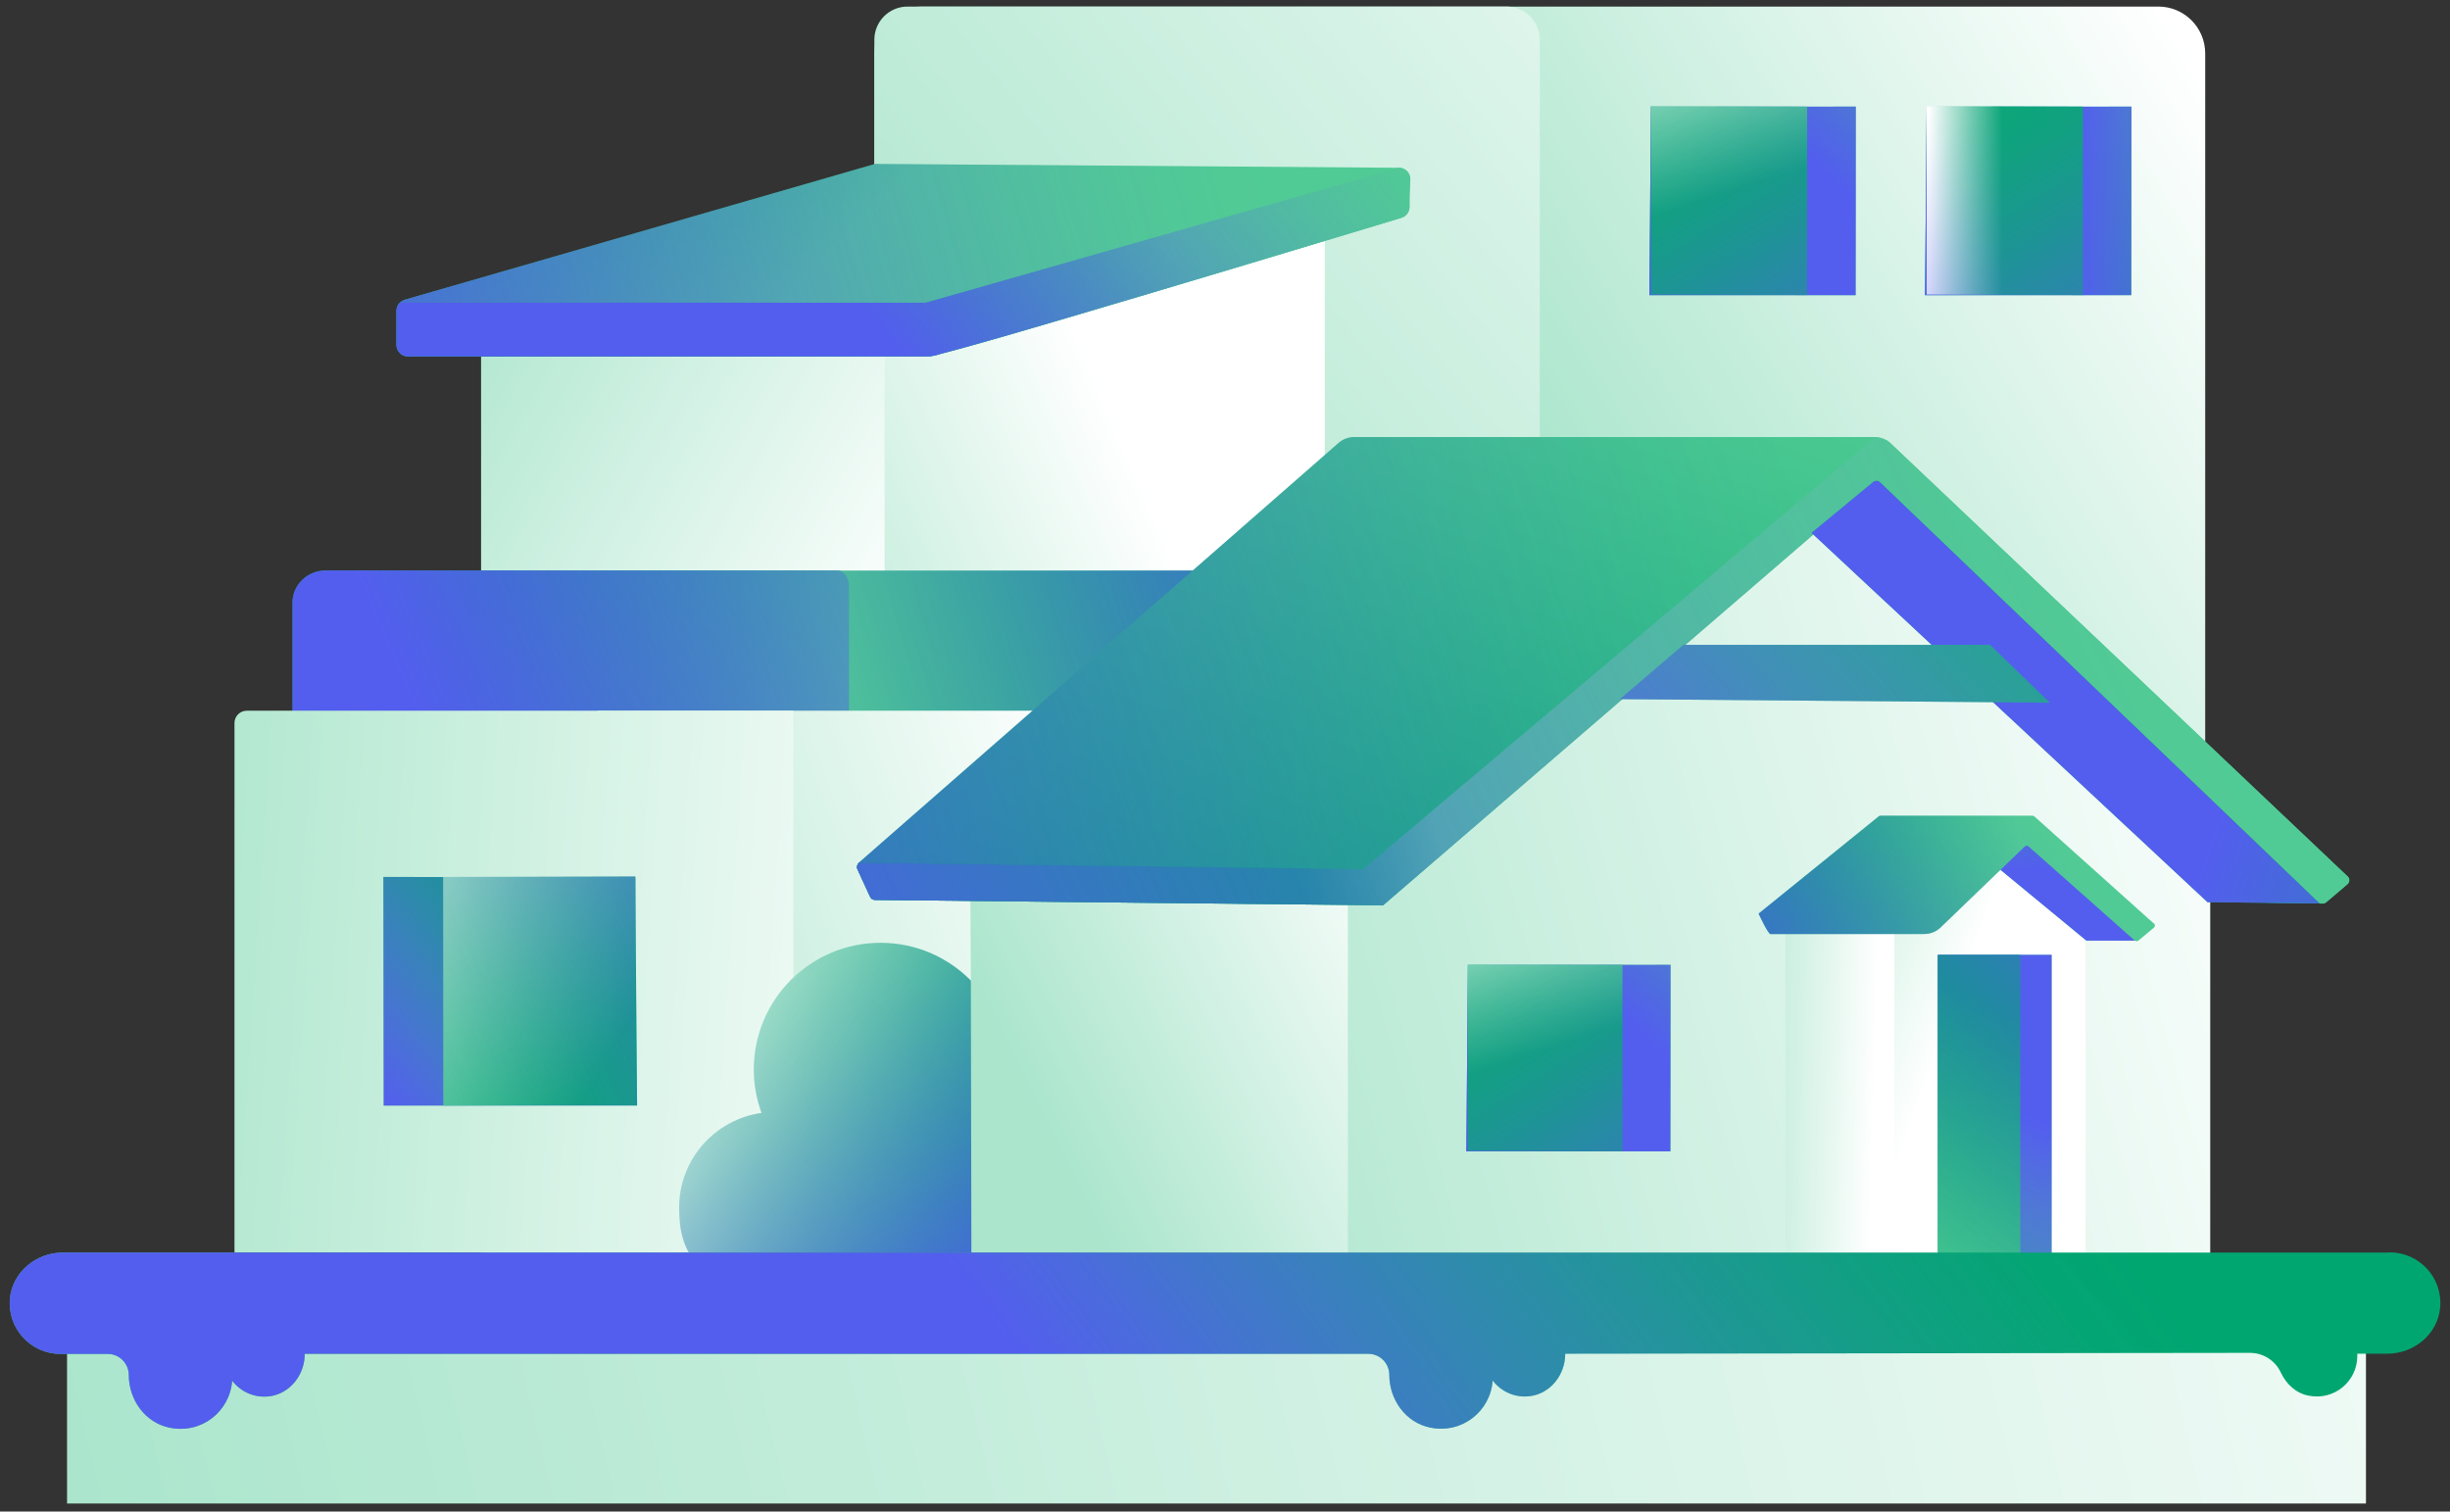 <?xml version="1.0" encoding="UTF-8"?> <svg xmlns="http://www.w3.org/2000/svg" width="235" height="145" viewBox="0 0 235 145" fill="none"><rect x="0" y="0" width="235" height="145" fill="#333333" stroke="none"/><g clip-path="url(#clip0_2138_3119)"><path d="M88.363 0.63H207.023C209.507 0.63 211.519 2.642 211.519 5.126V120.392H88.363C85.879 120.392 83.867 118.381 83.867 115.897V5.126C83.867 2.642 85.879 0.63 88.363 0.63Z" fill="url(#paint0_linear_2138_3119)"></path><path d="M177.982 28.312H158.202L158.359 10.24L178.005 10.229L177.982 28.312Z" fill="url(#paint1_linear_2138_3119)"></path><path d="M177.982 28.312H158.202L158.359 10.24L178.005 10.229L177.982 28.312Z" fill="url(#paint2_linear_2138_3119)"></path><path d="M173.329 28.301L158.359 28.244L158.348 10.184L173.34 10.228L173.329 28.301Z" fill="url(#paint3_linear_2138_3119)"></path><path d="M173.329 28.301L158.359 28.244L158.348 10.184L173.34 10.228L173.329 28.301Z" fill="url(#paint4_linear_2138_3119)"></path><path d="M204.427 28.312H184.647L184.804 10.24L204.45 10.229L204.427 28.312Z" fill="url(#paint5_linear_2138_3119)"></path><path d="M204.427 28.312H184.647L184.804 10.24L204.45 10.229L204.427 28.312Z" fill="url(#paint6_linear_2138_3119)"></path><path d="M199.785 28.301L184.804 28.244L184.793 10.184L199.785 10.228V28.301Z" fill="url(#paint7_linear_2138_3119)"></path><path d="M199.785 28.301L184.804 28.244L184.793 10.184L199.785 10.228V28.301Z" fill="url(#paint8_linear_2138_3119)"></path><path d="M144.512 0.63H87.048C85.291 0.63 83.867 2.054 83.867 3.811V117.212C83.867 118.968 85.291 120.392 87.048 120.392H144.512C146.269 120.392 147.693 118.968 147.693 117.212V3.811C147.693 2.054 146.269 0.63 144.512 0.63Z" fill="url(#paint9_linear_2138_3119)"></path><path d="M8.87 123.438H224.5C225.849 123.438 226.939 124.528 226.939 125.877V144.23H6.431V125.877C6.431 124.528 7.521 123.438 8.87 123.438Z" fill="url(#paint10_linear_2138_3119)"></path><path d="M46.149 26.884L127.07 21.344V121.707H46.149V26.884Z" fill="url(#paint11_linear_2138_3119)"></path><path d="M46.149 29.155L84.845 21.344V94.127H46.149V29.155Z" fill="url(#paint12_linear_2138_3119)"></path><path d="M119.079 80.382C120.439 80.382 121.529 79.089 121.529 77.516L121.484 57.185C121.484 55.825 120.54 54.735 119.371 54.735H58.95V80.82L119.09 80.393L119.079 80.382Z" fill="url(#paint13_linear_2138_3119)"></path><path d="M119.079 80.382C120.439 80.382 121.529 79.089 121.529 77.516L121.484 57.185C121.484 55.825 120.54 54.735 119.371 54.735H58.95V80.82L119.09 80.393L119.079 80.382Z" fill="url(#paint14_linear_2138_3119)"></path><path d="M81.44 80.371V56.308C81.44 55.431 80.945 54.723 80.338 54.723H31.247C29.482 54.723 28.055 56.106 28.055 57.814V72.47L81.44 80.359V80.371Z" fill="url(#paint15_linear_2138_3119)"></path><path d="M81.44 80.371V56.308C81.44 55.431 80.945 54.723 80.338 54.723H31.247C29.482 54.723 28.055 56.106 28.055 57.814V72.47L81.44 80.359V80.371Z" fill="url(#paint16_linear_2138_3119)"></path><path d="M135.207 19.77C135.229 20.276 134.915 20.737 134.431 20.894C128.003 22.838 90.521 34.19 89.15 34.19H39.125C38.518 34.19 38.035 33.695 38.035 33.088V29.818C38.035 29.323 38.361 28.885 38.833 28.75L83.935 15.724L134.184 16.095C134.813 16.095 135.308 16.635 135.274 17.275C135.218 18.062 135.173 19.085 135.207 19.793V19.77Z" fill="url(#paint17_linear_2138_3119)"></path><path d="M135.207 19.77C135.229 20.276 134.915 20.737 134.431 20.894C128.003 22.838 90.521 34.19 89.15 34.19H39.125C38.518 34.19 38.035 33.695 38.035 33.088V29.818C38.035 29.323 38.361 28.885 38.833 28.75L83.935 15.724L134.184 16.095C134.813 16.095 135.308 16.635 135.274 17.275C135.218 18.062 135.173 19.085 135.207 19.793V19.77Z" fill="url(#paint18_linear_2138_3119)"></path><path d="M57.332 68.177H125.137C126.249 68.177 127.149 69.076 127.149 70.188V120.426H57.343V68.188L57.332 68.177Z" fill="url(#paint19_linear_2138_3119)"></path><path d="M23.66 68.177H76.101V120.134H22.491V69.356C22.491 68.705 23.02 68.177 23.672 68.177H23.66Z" fill="url(#paint20_linear_2138_3119)"></path><path d="M90.094 33.976C91.206 33.695 93.207 33.145 95.758 32.414C95.871 32.38 95.994 32.347 96.118 32.313C96.904 32.088 97.747 31.841 98.624 31.582C98.826 31.526 99.04 31.459 99.253 31.402C111.223 27.907 130.037 22.22 134.42 20.894C134.903 20.748 135.218 20.287 135.196 19.77C135.196 19.635 135.196 19.489 135.196 19.343C135.196 19.287 135.196 19.242 135.196 19.197C135.196 18.815 135.207 18.41 135.229 18.006C135.229 17.86 135.24 17.713 135.252 17.567C135.252 17.466 135.263 17.354 135.274 17.264C135.274 17.163 135.274 17.073 135.252 16.972C135.229 16.882 135.207 16.792 135.162 16.702C135.117 16.623 135.072 16.545 135.016 16.477C135.016 16.466 134.993 16.444 134.982 16.432C134.78 16.219 134.499 16.084 134.184 16.084L88.779 29.042H38.361C38.158 29.245 38.035 29.514 38.035 29.818V33.088C38.035 33.695 38.529 34.19 39.125 34.19H89.15C89.228 34.19 89.419 34.156 89.712 34.089C89.824 34.066 89.948 34.032 90.094 33.999V33.976Z" fill="url(#paint21_linear_2138_3119)"></path><path d="M90.094 33.976C91.206 33.695 93.207 33.145 95.758 32.414C95.871 32.38 95.994 32.347 96.118 32.313C96.904 32.088 97.747 31.841 98.624 31.582C98.826 31.526 99.04 31.459 99.253 31.402C111.223 27.907 130.037 22.22 134.42 20.894C134.903 20.748 135.218 20.287 135.196 19.77C135.196 19.635 135.196 19.489 135.196 19.343C135.196 19.287 135.196 19.242 135.196 19.197C135.196 18.815 135.207 18.41 135.229 18.006C135.229 17.86 135.24 17.713 135.252 17.567C135.252 17.466 135.263 17.354 135.274 17.264C135.274 17.163 135.274 17.073 135.252 16.972C135.229 16.882 135.207 16.792 135.162 16.702C135.117 16.623 135.072 16.545 135.016 16.477C135.016 16.466 134.993 16.444 134.982 16.432C134.78 16.219 134.499 16.084 134.184 16.084L88.779 29.042H38.361C38.158 29.245 38.035 29.514 38.035 29.818V33.088C38.035 33.695 38.529 34.19 39.125 34.19H89.15C89.228 34.19 89.419 34.156 89.712 34.089C89.824 34.066 89.948 34.032 90.094 33.999V33.976Z" fill="url(#paint22_linear_2138_3119)"></path><path d="M36.81 106.052H61.108L60.929 84.147L36.776 84.124L36.81 106.052Z" fill="url(#paint23_linear_2138_3119)"></path><path d="M36.81 106.052H61.108L60.929 84.147L36.776 84.124L36.81 106.052Z" fill="url(#paint24_linear_2138_3119)"></path><path d="M42.519 106.052L60.917 105.973L60.94 84.079L42.508 84.124L42.519 106.052Z" fill="url(#paint25_linear_2138_3119)"></path><path d="M42.519 106.052L60.917 105.973L60.94 84.079L42.508 84.124L42.519 106.052Z" fill="url(#paint26_linear_2138_3119)"></path><path d="M94.713 120.966C101.434 120.966 96.623 109.322 96.623 102.601C96.623 95.88 91.172 90.441 84.463 90.441C77.742 90.441 72.302 95.892 72.302 102.601C72.302 104.062 72.572 105.456 73.044 106.76C68.582 107.389 65.143 111.21 65.143 115.841C65.143 118.066 65.536 119.707 66.851 121.292C66.851 121.292 94.376 120.966 94.713 120.966Z" fill="url(#paint27_linear_2138_3119)"></path><path d="M94.713 120.966C101.434 120.966 96.623 109.322 96.623 102.601C96.623 95.88 91.172 90.441 84.463 90.441C77.742 90.441 72.302 95.892 72.302 102.601C72.302 104.062 72.572 105.456 73.044 106.76C68.582 107.389 65.143 111.21 65.143 115.841C65.143 118.066 65.536 119.707 66.851 121.292C66.851 121.292 94.376 120.966 94.713 120.966Z" fill="url(#paint28_linear_2138_3119)"></path><path d="M173.947 50.127L183.95 53.51L212.002 79.382V120.471H93.308L93.106 85.496L173.947 50.127Z" fill="url(#paint29_linear_2138_3119)"></path><path d="M117.707 57.791L120.753 53.51L129.284 79.382V120.471H93.173L93.106 85.496L117.707 57.791Z" fill="url(#paint30_linear_2138_3119)"></path><path d="M129.88 41.922H179.859C180.399 41.922 180.927 42.136 181.32 42.507L225.186 84.079C225.399 84.282 225.388 84.63 225.163 84.821L223.129 86.552C223.039 86.631 222.915 86.676 222.792 86.676L216.048 86.552L176.161 49.351L132.656 86.844L83.935 86.327C83.721 86.327 83.53 86.204 83.451 86.013L82.249 83.394C82.148 83.18 82.204 82.922 82.384 82.753L128.396 42.484C128.812 42.124 129.34 41.922 129.88 41.922Z" fill="url(#paint31_linear_2138_3119)"></path><path d="M129.88 41.922H179.859C180.399 41.922 180.927 42.136 181.32 42.507L225.186 84.079C225.399 84.282 225.388 84.63 225.163 84.821L223.129 86.552C223.039 86.631 222.915 86.676 222.792 86.676L216.048 86.552L176.161 49.351L132.656 86.844L83.935 86.327C83.721 86.327 83.53 86.204 83.451 86.013L82.249 83.394C82.148 83.18 82.204 82.922 82.384 82.753L128.396 42.484C128.812 42.124 129.34 41.922 129.88 41.922Z" fill="url(#paint32_linear_2138_3119)"></path><path d="M177.207 120.347H200.044V85.844L190.289 80.067L177.207 85.844V120.347Z" fill="url(#paint33_linear_2138_3119)"></path><path d="M171.261 120.348H181.702V88.463H171.261V120.348Z" fill="url(#paint34_linear_2138_3119)"></path><path d="M204.933 90.227H200.123L189.805 81.719L195.144 79.899L205.81 88.564" fill="url(#paint35_linear_2138_3119)"></path><path d="M204.933 90.227H200.123L189.805 81.719L195.144 79.899L205.81 88.564" fill="url(#paint36_linear_2138_3119)"></path><path d="M196.785 91.598H185.894V120.471H196.785V91.598Z" fill="url(#paint37_linear_2138_3119)"></path><path d="M196.785 91.598H185.894V120.471H196.785V91.598Z" fill="url(#paint38_linear_2138_3119)"></path><path d="M193.784 91.609H185.861V120.482H193.784V91.609Z" fill="url(#paint39_linear_2138_3119)"></path><path d="M193.784 91.609H185.861V120.482H193.784V91.609Z" fill="url(#paint40_linear_2138_3119)"></path><path d="M206.574 88.575L195.132 78.314C195.132 78.314 195.02 78.246 194.964 78.246H180.376C180.297 78.246 180.23 78.28 180.185 78.325L168.687 87.642C168.687 87.642 169.586 89.598 169.822 89.598H184.568C185.141 89.598 185.703 89.384 186.119 88.991L194.211 81.202C194.312 81.112 194.458 81.101 194.571 81.191L204.764 90.227C204.865 90.306 205.012 90.306 205.113 90.227L206.596 88.991C206.731 88.878 206.731 88.676 206.596 88.575H206.574Z" fill="url(#paint41_linear_2138_3119)"></path><path d="M206.574 88.575L195.132 78.314C195.132 78.314 195.02 78.246 194.964 78.246H180.376C180.297 78.246 180.23 78.28 180.185 78.325L168.687 87.642C168.687 87.642 169.586 89.598 169.822 89.598H184.568C185.141 89.598 185.703 89.384 186.119 88.991L194.211 81.202C194.312 81.112 194.458 81.101 194.571 81.191L204.764 90.227C204.865 90.306 205.012 90.306 205.113 90.227L206.596 88.991C206.731 88.878 206.731 88.676 206.596 88.575H206.574Z" fill="url(#paint42_linear_2138_3119)"></path><path d="M181.32 42.507L225.186 84.079C225.399 84.282 225.388 84.63 225.163 84.821L223.129 86.552C223.039 86.631 222.915 86.676 222.792 86.676L216.048 86.552L176.161 49.351L132.656 86.844L83.935 86.327C83.721 86.327 83.53 86.204 83.451 86.013L82.249 83.394C82.148 83.18 82.204 82.922 82.384 82.753L130.767 83.371L179.859 41.922C179.859 41.922 180.275 42.046 181.005 42.259C181.118 42.327 181.219 42.417 181.32 42.507Z" fill="url(#paint43_linear_2138_3119)"></path><path d="M181.32 42.507L225.186 84.079C225.399 84.282 225.388 84.63 225.163 84.821L223.129 86.552C223.039 86.631 222.915 86.676 222.792 86.676L216.048 86.552L176.161 49.351L132.656 86.844L83.935 86.327C83.721 86.327 83.53 86.204 83.451 86.013L82.249 83.394C82.148 83.18 82.204 82.922 82.384 82.753L130.767 83.371L179.859 41.922C179.859 41.922 180.275 42.046 181.005 42.259C181.118 42.327 181.219 42.417 181.32 42.507Z" fill="url(#paint44_linear_2138_3119)"></path><path d="M211.744 86.541L173.767 51.116L179.668 46.249C179.859 46.081 180.151 46.092 180.331 46.272L222.488 86.665L211.732 86.541H211.744Z" fill="url(#paint45_linear_2138_3119)"></path><path d="M211.744 86.541L173.767 51.116L179.668 46.249C179.859 46.081 180.151 46.092 180.331 46.272L222.488 86.665L211.732 86.541H211.744Z" fill="url(#paint46_linear_2138_3119)"></path><path d="M190.884 61.86H161.461L155.381 67.064L196.616 67.412L190.884 61.86Z" fill="url(#paint47_linear_2138_3119)"></path><path d="M190.884 61.86H161.461L155.381 67.064L196.616 67.412L190.884 61.86Z" fill="url(#paint48_linear_2138_3119)"></path><path d="M160.213 110.446H140.646L140.804 92.576L160.236 92.554L160.213 110.446Z" fill="url(#paint49_linear_2138_3119)"></path><path d="M160.213 110.446H140.646L140.804 92.576L160.236 92.554L160.213 110.446Z" fill="url(#paint50_linear_2138_3119)"></path><path d="M155.617 110.446L140.804 110.379L140.781 92.52L155.628 92.554L155.617 110.446Z" fill="url(#paint51_linear_2138_3119)"></path><path d="M155.617 110.446L140.804 110.379L140.781 92.52L155.628 92.554L155.617 110.446Z" fill="url(#paint52_linear_2138_3119)"></path><path d="M229.209 120.156H6.015C3.475 120.156 1.205 122.011 0.958 124.54C0.677 127.439 2.958 129.878 5.802 129.878H10.331C11.455 129.878 12.354 130.788 12.354 131.901C12.354 134.272 13.916 136.464 16.242 136.947C19.344 137.599 22.053 135.374 22.267 132.441C23.064 133.475 24.357 134.115 25.807 133.947C27.796 133.711 29.224 131.901 29.224 129.901V129.867H131.239C132.363 129.867 133.262 130.777 133.262 131.89C133.262 134.261 134.824 136.453 137.151 136.936C140.253 137.588 142.961 135.363 143.175 132.429C143.973 133.463 145.265 134.104 146.715 133.935C148.705 133.699 150.132 131.89 150.132 129.889V129.856L215.824 129.777C217.082 129.777 218.229 130.507 218.768 131.654C219.308 132.8 220.229 133.643 221.421 133.879C223.916 134.385 226.107 132.485 226.107 130.08V129.856H228.996C231.536 129.856 233.806 128.001 234.053 125.472C234.334 122.573 232.053 120.134 229.209 120.134V120.156Z" fill="url(#paint53_linear_2138_3119)"></path><path d="M229.209 120.156H6.015C3.475 120.156 1.205 122.011 0.958 124.54C0.677 127.439 2.958 129.878 5.802 129.878H10.331C11.455 129.878 12.354 130.788 12.354 131.901C12.354 134.272 13.916 136.464 16.242 136.947C19.344 137.599 22.053 135.374 22.267 132.441C23.064 133.475 24.357 134.115 25.807 133.947C27.796 133.711 29.224 131.901 29.224 129.901V129.867H131.239C132.363 129.867 133.262 130.777 133.262 131.89C133.262 134.261 134.824 136.453 137.151 136.936C140.253 137.588 142.961 135.363 143.175 132.429C143.973 133.463 145.265 134.104 146.715 133.935C148.705 133.699 150.132 131.89 150.132 129.889V129.856L215.824 129.777C217.082 129.777 218.229 130.507 218.768 131.654C219.308 132.8 220.229 133.643 221.421 133.879C223.916 134.385 226.107 132.485 226.107 130.08V129.856H228.996C231.536 129.856 233.806 128.001 234.053 125.472C234.334 122.573 232.053 120.134 229.209 120.134V120.156Z" fill="url(#paint54_linear_2138_3119)"></path></g><defs><linearGradient id="paint0_linear_2138_3119" x1="218.723" y1="18.804" x2="153.605" y2="57.938" gradientUnits="userSpaceOnUse"><stop stop-color="white"></stop><stop offset="1" stop-color="#AAE5CC"></stop></linearGradient><linearGradient id="paint1_linear_2138_3119" x1="173.419" y1="-1.19" x2="163.787" y2="36.37" gradientUnits="userSpaceOnUse"><stop stop-color="#51CB95"></stop><stop offset="1" stop-color="#00A670"></stop></linearGradient><linearGradient id="paint2_linear_2138_3119" x1="172.846" y1="14.477" x2="200.291" y2="-13.688" gradientUnits="userSpaceOnUse"><stop stop-color="#535EEE"></stop><stop offset="0.19" stop-color="#535EEE" stop-opacity="0.73"></stop><stop offset="0.4" stop-color="#535EEE" stop-opacity="0.47"></stop><stop offset="0.59" stop-color="#535EEE" stop-opacity="0.27"></stop><stop offset="0.76" stop-color="#535EEE" stop-opacity="0.12"></stop><stop offset="0.9" stop-color="#535EEE" stop-opacity="0.03"></stop><stop offset="0.99" stop-color="#535EEE" stop-opacity="0"></stop></linearGradient><linearGradient id="paint3_linear_2138_3119" x1="158.572" y1="-3.371" x2="165.642" y2="18.59" gradientUnits="userSpaceOnUse"><stop stop-color="white"></stop><stop offset="1" stop-color="#09A973"></stop></linearGradient><linearGradient id="paint4_linear_2138_3119" x1="180.23" y1="42.653" x2="159.415" y2="8.745" gradientUnits="userSpaceOnUse"><stop stop-color="#535EEE"></stop><stop offset="0.19" stop-color="#535EEE" stop-opacity="0.73"></stop><stop offset="0.4" stop-color="#535EEE" stop-opacity="0.47"></stop><stop offset="0.59" stop-color="#535EEE" stop-opacity="0.27"></stop><stop offset="0.76" stop-color="#535EEE" stop-opacity="0.12"></stop><stop offset="0.9" stop-color="#535EEE" stop-opacity="0.03"></stop><stop offset="0.99" stop-color="#535EEE" stop-opacity="0"></stop></linearGradient><linearGradient id="paint5_linear_2138_3119" x1="199.864" y1="-1.19" x2="190.233" y2="36.37" gradientUnits="userSpaceOnUse"><stop stop-color="#51CB95"></stop><stop offset="1" stop-color="#00A670"></stop></linearGradient><linearGradient id="paint6_linear_2138_3119" x1="199.291" y1="0.63" x2="226.737" y2="0.63" gradientUnits="userSpaceOnUse"><stop stop-color="#535EEE"></stop><stop offset="0.19" stop-color="#535EEE" stop-opacity="0.73"></stop><stop offset="0.4" stop-color="#535EEE" stop-opacity="0.47"></stop><stop offset="0.59" stop-color="#535EEE" stop-opacity="0.27"></stop><stop offset="0.76" stop-color="#535EEE" stop-opacity="0.12"></stop><stop offset="0.9" stop-color="#535EEE" stop-opacity="0.03"></stop><stop offset="0.99" stop-color="#535EEE" stop-opacity="0"></stop></linearGradient><linearGradient id="paint7_linear_2138_3119" x1="185.018" y1="0.63" x2="192.087" y2="0.63" gradientUnits="userSpaceOnUse"><stop stop-color="white"></stop><stop offset="1" stop-color="#09A973"></stop></linearGradient><linearGradient id="paint8_linear_2138_3119" x1="206.675" y1="42.653" x2="185.86" y2="8.745" gradientUnits="userSpaceOnUse"><stop stop-color="#535EEE"></stop><stop offset="0.19" stop-color="#535EEE" stop-opacity="0.73"></stop><stop offset="0.4" stop-color="#535EEE" stop-opacity="0.47"></stop><stop offset="0.59" stop-color="#535EEE" stop-opacity="0.27"></stop><stop offset="0.76" stop-color="#535EEE" stop-opacity="0.12"></stop><stop offset="0.9" stop-color="#535EEE" stop-opacity="0.03"></stop><stop offset="0.99" stop-color="#535EEE" stop-opacity="0"></stop></linearGradient><linearGradient id="paint9_linear_2138_3119" x1="204.27" y1="-11.575" x2="100.04" y2="73.335" gradientUnits="userSpaceOnUse"><stop stop-color="white"></stop><stop offset="1" stop-color="#AAE5CC"></stop></linearGradient><linearGradient id="paint10_linear_2138_3119" x1="274.659" y1="96.971" x2="8.094" y2="159.594" gradientUnits="userSpaceOnUse"><stop stop-color="white"></stop><stop offset="1" stop-color="#AAE5CC"></stop></linearGradient><linearGradient id="paint11_linear_2138_3119" x1="116.348" y1="61.433" x2="74.663" y2="79.472" gradientUnits="userSpaceOnUse"><stop stop-color="white"></stop><stop offset="1" stop-color="#AAE5CC"></stop></linearGradient><linearGradient id="paint12_linear_2138_3119" x1="83.047" y1="67.581" x2="34.304" y2="40.236" gradientUnits="userSpaceOnUse"><stop stop-color="white"></stop><stop offset="1" stop-color="#AAE5CC"></stop></linearGradient><linearGradient id="paint13_linear_2138_3119" x1="124.26" y1="58.466" x2="57.849" y2="75.65" gradientUnits="userSpaceOnUse"><stop stop-color="#00A670"></stop><stop offset="0.66" stop-color="#51CB95"></stop></linearGradient><linearGradient id="paint14_linear_2138_3119" x1="137.016" y1="51.498" x2="68.29" y2="74.571" gradientUnits="userSpaceOnUse"><stop stop-color="#535EEE"></stop><stop offset="0.19" stop-color="#535EEE" stop-opacity="0.73"></stop><stop offset="0.4" stop-color="#535EEE" stop-opacity="0.47"></stop><stop offset="0.59" stop-color="#535EEE" stop-opacity="0.27"></stop><stop offset="0.76" stop-color="#535EEE" stop-opacity="0.12"></stop><stop offset="0.9" stop-color="#535EEE" stop-opacity="0.03"></stop><stop offset="0.99" stop-color="#535EEE" stop-opacity="0"></stop></linearGradient><linearGradient id="paint15_linear_2138_3119" x1="44.25" y1="61.399" x2="84.755" y2="70.323" gradientUnits="userSpaceOnUse"><stop stop-color="#00A670"></stop><stop offset="1" stop-color="#51CB95"></stop></linearGradient><linearGradient id="paint16_linear_2138_3119" x1="42.07" y1="73.504" x2="130.273" y2="35.808" gradientUnits="userSpaceOnUse"><stop stop-color="#535EEE"></stop><stop offset="0.19" stop-color="#535EEE" stop-opacity="0.73"></stop><stop offset="0.4" stop-color="#535EEE" stop-opacity="0.47"></stop><stop offset="0.59" stop-color="#535EEE" stop-opacity="0.27"></stop><stop offset="0.76" stop-color="#535EEE" stop-opacity="0.12"></stop><stop offset="0.9" stop-color="#535EEE" stop-opacity="0.03"></stop><stop offset="0.99" stop-color="#535EEE" stop-opacity="0"></stop></linearGradient><linearGradient id="paint17_linear_2138_3119" x1="82.777" y1="21.243" x2="48.678" y2="-12.845" gradientUnits="userSpaceOnUse"><stop stop-color="#51CB95"></stop><stop offset="1" stop-color="#00A670"></stop></linearGradient><linearGradient id="paint18_linear_2138_3119" x1="25.503" y1="42.675" x2="121.147" y2="14.982" gradientUnits="userSpaceOnUse"><stop stop-color="#535EEE"></stop><stop offset="0.19" stop-color="#535EEE" stop-opacity="0.73"></stop><stop offset="0.4" stop-color="#535EEE" stop-opacity="0.47"></stop><stop offset="0.59" stop-color="#535EEE" stop-opacity="0.27"></stop><stop offset="0.76" stop-color="#535EEE" stop-opacity="0.12"></stop><stop offset="0.9" stop-color="#535EEE" stop-opacity="0.03"></stop><stop offset="0.99" stop-color="#535EEE" stop-opacity="0"></stop></linearGradient><linearGradient id="paint19_linear_2138_3119" x1="128.553" y1="81.573" x2="52.162" y2="108.344" gradientUnits="userSpaceOnUse"><stop offset="0.24" stop-color="white"></stop><stop offset="1" stop-color="#AAE5CC"></stop></linearGradient><linearGradient id="paint20_linear_2138_3119" x1="95.792" y1="97.195" x2="-74.309" y2="86.091" gradientUnits="userSpaceOnUse"><stop stop-color="white"></stop><stop offset="1" stop-color="#52CB95"></stop></linearGradient><linearGradient id="paint21_linear_2138_3119" x1="138.803" y1="6.767" x2="66.278" y2="31.942" gradientUnits="userSpaceOnUse"><stop offset="0.39" stop-color="#51CB95"></stop><stop offset="1" stop-color="#00A670"></stop></linearGradient><linearGradient id="paint22_linear_2138_3119" x1="81.968" y1="28.525" x2="123.249" y2="-4.292" gradientUnits="userSpaceOnUse"><stop stop-color="#535EEE"></stop><stop offset="0.19" stop-color="#535EEE" stop-opacity="0.73"></stop><stop offset="0.4" stop-color="#535EEE" stop-opacity="0.47"></stop><stop offset="0.59" stop-color="#535EEE" stop-opacity="0.27"></stop><stop offset="0.76" stop-color="#535EEE" stop-opacity="0.12"></stop><stop offset="0.9" stop-color="#535EEE" stop-opacity="0.03"></stop><stop offset="0.99" stop-color="#535EEE" stop-opacity="0"></stop></linearGradient><linearGradient id="paint23_linear_2138_3119" x1="25.616" y1="112.75" x2="52.522" y2="92.385" gradientUnits="userSpaceOnUse"><stop stop-color="#51CB95"></stop><stop offset="1" stop-color="#00A670"></stop></linearGradient><linearGradient id="paint24_linear_2138_3119" x1="36.439" y1="105.445" x2="63.581" y2="82.967" gradientUnits="userSpaceOnUse"><stop stop-color="#535EEE"></stop><stop offset="0.19" stop-color="#535EEE" stop-opacity="0.73"></stop><stop offset="0.4" stop-color="#535EEE" stop-opacity="0.47"></stop><stop offset="0.59" stop-color="#535EEE" stop-opacity="0.27"></stop><stop offset="0.76" stop-color="#535EEE" stop-opacity="0.12"></stop><stop offset="0.9" stop-color="#535EEE" stop-opacity="0.03"></stop><stop offset="0.99" stop-color="#535EEE" stop-opacity="0"></stop></linearGradient><linearGradient id="paint25_linear_2138_3119" x1="24.548" y1="79.539" x2="59.468" y2="99.488" gradientUnits="userSpaceOnUse"><stop stop-color="white"></stop><stop offset="1" stop-color="#09A973"></stop></linearGradient><linearGradient id="paint26_linear_2138_3119" x1="81.766" y1="80.112" x2="39.069" y2="101.331" gradientUnits="userSpaceOnUse"><stop stop-color="#535EEE"></stop><stop offset="0.19" stop-color="#535EEE" stop-opacity="0.73"></stop><stop offset="0.4" stop-color="#535EEE" stop-opacity="0.47"></stop><stop offset="0.59" stop-color="#535EEE" stop-opacity="0.27"></stop><stop offset="0.76" stop-color="#535EEE" stop-opacity="0.12"></stop><stop offset="0.9" stop-color="#535EEE" stop-opacity="0.03"></stop><stop offset="0.99" stop-color="#535EEE" stop-opacity="0"></stop></linearGradient><linearGradient id="paint27_linear_2138_3119" x1="54.14" y1="97.645" x2="97.421" y2="113.391" gradientUnits="userSpaceOnUse"><stop stop-color="#FDFEFE"></stop><stop offset="1" stop-color="#00A670"></stop></linearGradient><linearGradient id="paint28_linear_2138_3119" x1="108.334" y1="139.757" x2="70.414" y2="96.836" gradientUnits="userSpaceOnUse"><stop offset="0.32" stop-color="#535EEE"></stop><stop offset="0.45" stop-color="#535EEE" stop-opacity="0.73"></stop><stop offset="0.59" stop-color="#535EEE" stop-opacity="0.47"></stop><stop offset="0.72" stop-color="#535EEE" stop-opacity="0.27"></stop><stop offset="0.83" stop-color="#535EEE" stop-opacity="0.12"></stop><stop offset="0.93" stop-color="#535EEE" stop-opacity="0.03"></stop><stop offset="0.99" stop-color="#535EEE" stop-opacity="0"></stop></linearGradient><linearGradient id="paint29_linear_2138_3119" x1="222.645" y1="77.123" x2="105.603" y2="109.39" gradientUnits="userSpaceOnUse"><stop stop-color="white"></stop><stop offset="1" stop-color="#AAE5CC"></stop></linearGradient><linearGradient id="paint30_linear_2138_3119" x1="135.476" y1="81.832" x2="96.466" y2="101.084" gradientUnits="userSpaceOnUse"><stop stop-color="white"></stop><stop offset="1" stop-color="#AAE5CC"></stop></linearGradient><linearGradient id="paint31_linear_2138_3119" x1="171.441" y1="32.291" x2="144.31" y2="111.368" gradientUnits="userSpaceOnUse"><stop stop-color="#51CB95"></stop><stop offset="1" stop-color="#00A670"></stop></linearGradient><linearGradient id="paint32_linear_2138_3119" x1="49.027" y1="108.625" x2="179.612" y2="63.108" gradientUnits="userSpaceOnUse"><stop stop-color="#535EEE"></stop><stop offset="0.19" stop-color="#535EEE" stop-opacity="0.73"></stop><stop offset="0.4" stop-color="#535EEE" stop-opacity="0.47"></stop><stop offset="0.59" stop-color="#535EEE" stop-opacity="0.27"></stop><stop offset="0.76" stop-color="#535EEE" stop-opacity="0.12"></stop><stop offset="0.9" stop-color="#535EEE" stop-opacity="0.03"></stop><stop offset="0.99" stop-color="#535EEE" stop-opacity="0"></stop></linearGradient><linearGradient id="paint33_linear_2138_3119" x1="186.007" y1="101.028" x2="164.417" y2="93.228" gradientUnits="userSpaceOnUse"><stop stop-color="white"></stop><stop offset="1" stop-color="#AAE5CC"></stop></linearGradient><linearGradient id="paint34_linear_2138_3119" x1="196.358" y1="104.939" x2="165.248" y2="104.107" gradientUnits="userSpaceOnUse"><stop offset="0.53" stop-color="white"></stop><stop offset="1" stop-color="#AAE5CC"></stop></linearGradient><linearGradient id="paint35_linear_2138_3119" x1="213.913" y1="97.69" x2="178.375" y2="70.132" gradientUnits="userSpaceOnUse"><stop stop-color="#51CB95"></stop><stop offset="1" stop-color="#00A670"></stop></linearGradient><linearGradient id="paint36_linear_2138_3119" x1="197.673" y1="83.214" x2="195.762" y2="55.814" gradientUnits="userSpaceOnUse"><stop stop-color="#535EEE"></stop><stop offset="0.19" stop-color="#535EEE" stop-opacity="0.73"></stop><stop offset="0.4" stop-color="#535EEE" stop-opacity="0.47"></stop><stop offset="0.59" stop-color="#535EEE" stop-opacity="0.27"></stop><stop offset="0.76" stop-color="#535EEE" stop-opacity="0.12"></stop><stop offset="0.9" stop-color="#535EEE" stop-opacity="0.03"></stop><stop offset="0.99" stop-color="#535EEE" stop-opacity="0"></stop></linearGradient><linearGradient id="paint37_linear_2138_3119" x1="191.334" y1="106.052" x2="175.937" y2="147.692" gradientUnits="userSpaceOnUse"><stop stop-color="#51CB95"></stop><stop offset="1" stop-color="#00A670"></stop></linearGradient><linearGradient id="paint38_linear_2138_3119" x1="191.334" y1="106.052" x2="175.937" y2="147.692" gradientUnits="userSpaceOnUse"><stop stop-color="#535EEE"></stop><stop offset="0.19" stop-color="#535EEE" stop-opacity="0.73"></stop><stop offset="0.4" stop-color="#535EEE" stop-opacity="0.47"></stop><stop offset="0.59" stop-color="#535EEE" stop-opacity="0.27"></stop><stop offset="0.76" stop-color="#535EEE" stop-opacity="0.12"></stop><stop offset="0.9" stop-color="#535EEE" stop-opacity="0.03"></stop><stop offset="0.99" stop-color="#535EEE" stop-opacity="0"></stop></linearGradient><linearGradient id="paint39_linear_2138_3119" x1="179.769" y1="124.472" x2="194.043" y2="98.319" gradientUnits="userSpaceOnUse"><stop stop-color="#51CB95"></stop><stop offset="1" stop-color="#00A670"></stop></linearGradient><linearGradient id="paint40_linear_2138_3119" x1="209.462" y1="83.63" x2="178.769" y2="118.65" gradientUnits="userSpaceOnUse"><stop stop-color="#535EEE"></stop><stop offset="0.19" stop-color="#535EEE" stop-opacity="0.73"></stop><stop offset="0.4" stop-color="#535EEE" stop-opacity="0.47"></stop><stop offset="0.59" stop-color="#535EEE" stop-opacity="0.27"></stop><stop offset="0.76" stop-color="#535EEE" stop-opacity="0.12"></stop><stop offset="0.9" stop-color="#535EEE" stop-opacity="0.03"></stop><stop offset="0.99" stop-color="#535EEE" stop-opacity="0"></stop></linearGradient><linearGradient id="paint41_linear_2138_3119" x1="194.582" y1="83.843" x2="168.406" y2="89.609" gradientUnits="userSpaceOnUse"><stop stop-color="#51CB95"></stop><stop offset="1" stop-color="#00A670"></stop></linearGradient><linearGradient id="paint42_linear_2138_3119" x1="167.575" y1="102.972" x2="198.268" y2="80.078" gradientUnits="userSpaceOnUse"><stop stop-color="#535EEE"></stop><stop offset="0.19" stop-color="#535EEE" stop-opacity="0.73"></stop><stop offset="0.4" stop-color="#535EEE" stop-opacity="0.47"></stop><stop offset="0.59" stop-color="#535EEE" stop-opacity="0.27"></stop><stop offset="0.76" stop-color="#535EEE" stop-opacity="0.12"></stop><stop offset="0.9" stop-color="#535EEE" stop-opacity="0.03"></stop><stop offset="0.99" stop-color="#535EEE" stop-opacity="0"></stop></linearGradient><linearGradient id="paint43_linear_2138_3119" x1="176.634" y1="69.885" x2="124.069" y2="81.764" gradientUnits="userSpaceOnUse"><stop offset="0.74" stop-color="#51CB95"></stop><stop offset="1" stop-color="#00A670"></stop></linearGradient><linearGradient id="paint44_linear_2138_3119" x1="77.989" y1="120.696" x2="208.046" y2="58.016" gradientUnits="userSpaceOnUse"><stop stop-color="#535EEE"></stop><stop offset="0.19" stop-color="#535EEE" stop-opacity="0.73"></stop><stop offset="0.4" stop-color="#535EEE" stop-opacity="0.47"></stop><stop offset="0.59" stop-color="#535EEE" stop-opacity="0.27"></stop><stop offset="0.76" stop-color="#535EEE" stop-opacity="0.12"></stop><stop offset="0.9" stop-color="#535EEE" stop-opacity="0.03"></stop><stop offset="0.99" stop-color="#535EEE" stop-opacity="0"></stop></linearGradient><linearGradient id="paint45_linear_2138_3119" x1="174.363" y1="90.092" x2="201.483" y2="65.895" gradientUnits="userSpaceOnUse"><stop stop-color="#51CB95"></stop><stop offset="1" stop-color="#00A670"></stop></linearGradient><linearGradient id="paint46_linear_2138_3119" x1="214.823" y1="73.391" x2="292.866" y2="102.534" gradientUnits="userSpaceOnUse"><stop stop-color="#535EEE"></stop><stop offset="0.19" stop-color="#535EEE" stop-opacity="0.73"></stop><stop offset="0.4" stop-color="#535EEE" stop-opacity="0.47"></stop><stop offset="0.59" stop-color="#535EEE" stop-opacity="0.27"></stop><stop offset="0.76" stop-color="#535EEE" stop-opacity="0.12"></stop><stop offset="0.9" stop-color="#535EEE" stop-opacity="0.03"></stop><stop offset="0.99" stop-color="#535EEE" stop-opacity="0"></stop></linearGradient><linearGradient id="paint47_linear_2138_3119" x1="152.38" y1="88.609" x2="206.686" y2="39.483" gradientUnits="userSpaceOnUse"><stop stop-color="#51CB95"></stop><stop offset="1" stop-color="#00A670"></stop></linearGradient><linearGradient id="paint48_linear_2138_3119" x1="152.38" y1="88.609" x2="206.686" y2="39.483" gradientUnits="userSpaceOnUse"><stop stop-color="#535EEE"></stop><stop offset="0.19" stop-color="#535EEE" stop-opacity="0.73"></stop><stop offset="0.4" stop-color="#535EEE" stop-opacity="0.47"></stop><stop offset="0.59" stop-color="#535EEE" stop-opacity="0.27"></stop><stop offset="0.76" stop-color="#535EEE" stop-opacity="0.12"></stop><stop offset="0.9" stop-color="#535EEE" stop-opacity="0.03"></stop><stop offset="0.99" stop-color="#535EEE" stop-opacity="0"></stop></linearGradient><linearGradient id="paint49_linear_2138_3119" x1="155.695" y1="81.27" x2="146.165" y2="118.426" gradientUnits="userSpaceOnUse"><stop stop-color="#51CB95"></stop><stop offset="1" stop-color="#00A670"></stop></linearGradient><linearGradient id="paint50_linear_2138_3119" x1="155.133" y1="96.768" x2="182.275" y2="68.907" gradientUnits="userSpaceOnUse"><stop stop-color="#535EEE"></stop><stop offset="0.19" stop-color="#535EEE" stop-opacity="0.73"></stop><stop offset="0.4" stop-color="#535EEE" stop-opacity="0.47"></stop><stop offset="0.59" stop-color="#535EEE" stop-opacity="0.27"></stop><stop offset="0.76" stop-color="#535EEE" stop-opacity="0.12"></stop><stop offset="0.9" stop-color="#535EEE" stop-opacity="0.03"></stop><stop offset="0.99" stop-color="#535EEE" stop-opacity="0"></stop></linearGradient><linearGradient id="paint51_linear_2138_3119" x1="141.006" y1="79.112" x2="148.008" y2="100.837" gradientUnits="userSpaceOnUse"><stop stop-color="white"></stop><stop offset="1" stop-color="#09A973"></stop></linearGradient><linearGradient id="paint52_linear_2138_3119" x1="162.427" y1="124.641" x2="141.849" y2="91.093" gradientUnits="userSpaceOnUse"><stop stop-color="#535EEE"></stop><stop offset="0.19" stop-color="#535EEE" stop-opacity="0.73"></stop><stop offset="0.4" stop-color="#535EEE" stop-opacity="0.47"></stop><stop offset="0.59" stop-color="#535EEE" stop-opacity="0.27"></stop><stop offset="0.76" stop-color="#535EEE" stop-opacity="0.12"></stop><stop offset="0.9" stop-color="#535EEE" stop-opacity="0.03"></stop><stop offset="0.99" stop-color="#535EEE" stop-opacity="0"></stop></linearGradient><linearGradient id="paint53_linear_2138_3119" x1="14.669" y1="223.094" x2="163.551" y2="81.112" gradientUnits="userSpaceOnUse"><stop stop-color="#51CB95"></stop><stop offset="1" stop-color="#00A670"></stop></linearGradient><linearGradient id="paint54_linear_2138_3119" x1="102.366" y1="136.262" x2="176.307" y2="81.36" gradientUnits="userSpaceOnUse"><stop stop-color="#535EEE"></stop><stop offset="0.19" stop-color="#535EEE" stop-opacity="0.73"></stop><stop offset="0.4" stop-color="#535EEE" stop-opacity="0.47"></stop><stop offset="0.59" stop-color="#535EEE" stop-opacity="0.27"></stop><stop offset="0.76" stop-color="#535EEE" stop-opacity="0.12"></stop><stop offset="0.9" stop-color="#535EEE" stop-opacity="0.03"></stop><stop offset="0.99" stop-color="#535EEE" stop-opacity="0"></stop></linearGradient><clipPath id="clip0_2138_3119"><rect width="233.129" height="143.589" fill="white" transform="translate(0.935 0.63)"></rect></clipPath></defs></svg> 